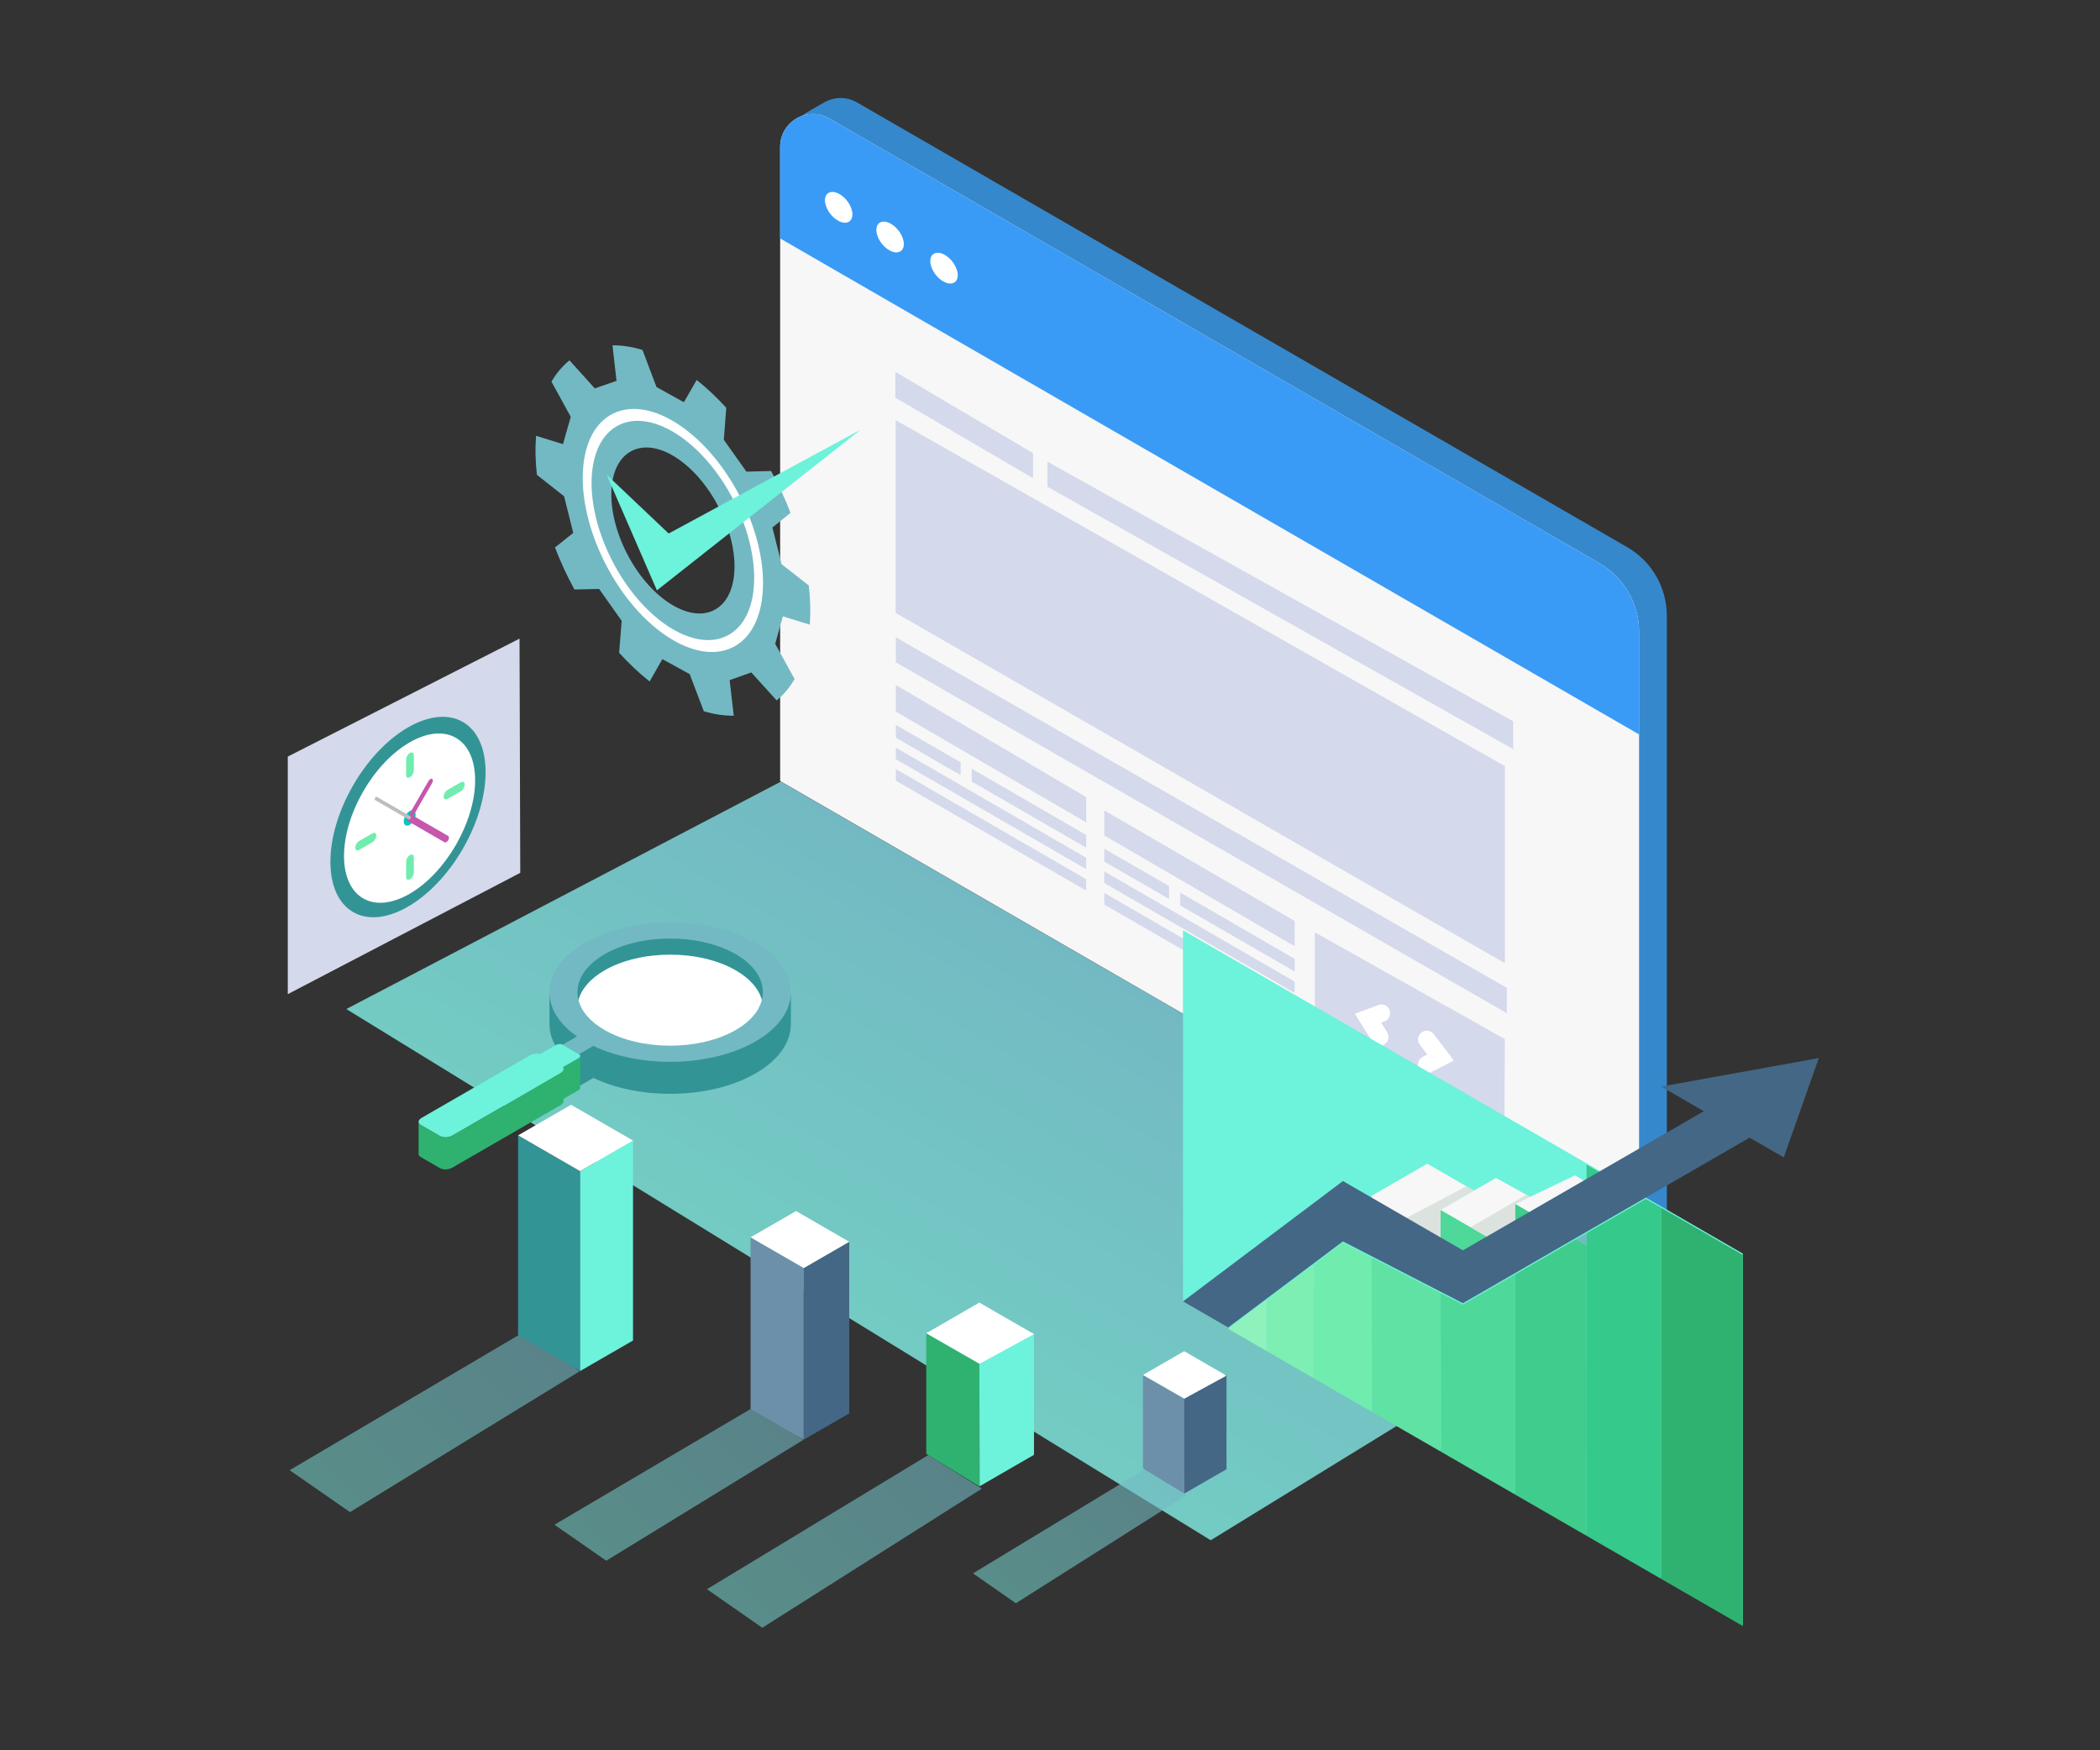 <svg xmlns="http://www.w3.org/2000/svg" xmlns:xlink="http://www.w3.org/1999/xlink" id="Layer_1" x="0px" y="0px" viewBox="0 0 600 500" style="enable-background:new 0 0 600 500;" xml:space="preserve"><rect x="0" y="0" width="600" height="500" fill="#333333" stroke="none"/><g>	<defs>		<filter id="Adobe_OpacityMaskFilter" filterUnits="userSpaceOnUse" x="98.947" y="223.284" width="369.351" height="216.716">								</filter>	</defs>	<mask maskUnits="userSpaceOnUse" x="98.947" y="223.284" width="369.351" height="216.716" id="SVGID_1_">		<g style="filter:url(#Adobe_OpacityMaskFilter);">			<defs>									<filter id="Adobe_OpacityMaskFilter_00000171686903276884377200000014697045653691089284_" filterUnits="userSpaceOnUse" x="98.947" y="223.284" width="369.351" height="216.716">														</filter>			</defs>			<mask maskUnits="userSpaceOnUse" x="98.947" y="223.284" width="369.351" height="216.716" id="SVGID_1_">				<g style="filter:url(#Adobe_OpacityMaskFilter_00000171686903276884377200000014697045653691089284_);">				</g>			</mask>							<linearGradient id="SVGID_00000021114739467433844030000002109404368860162952_" gradientUnits="userSpaceOnUse" x1="247.606" y1="388.428" x2="313.521" y2="275.136">				<stop offset="0.076" style="stop-color:#000000"></stop>				<stop offset="0.177" style="stop-color:#0E0E0E"></stop>				<stop offset="0.366" style="stop-color:#323232"></stop>				<stop offset="0.625" style="stop-color:#6C6C6C"></stop>				<stop offset="0.938" style="stop-color:#BBBBBB"></stop>				<stop offset="1" style="stop-color:#CCCCCC"></stop>			</linearGradient>			<polygon style="mask:url(#SVGID_1_);fill:url(#SVGID_00000021114739467433844030000002109404368860162952_);" points="    98.947,288.254 345.922,440 468.298,364.795 223.102,223.284    "></polygon>		</g>	</mask>			<linearGradient id="SVGID_00000008130184697477981840000001466009649679754175_" gradientUnits="userSpaceOnUse" x1="247.606" y1="388.428" x2="313.521" y2="275.136">		<stop offset="0.076" style="stop-color:#73CBC3"></stop>		<stop offset="0.809" style="stop-color:#73BDC3"></stop>		<stop offset="1" style="stop-color:#73B9C3"></stop>	</linearGradient>	<polygon style="fill:url(#SVGID_00000008130184697477981840000001466009649679754175_);" points="98.947,288.254 345.922,440   468.298,364.795 223.102,223.284  "></polygon>	<g>		<path style="fill:#3688CC;" d="M230.83,218.535c0,0,0-131.354,0-179.75c0-0.489-2.59-5.094-2.212-5.377   c1.844-1.383,3.993-2.487,6.885-4.156c2.891-1.669,6.453-1.669,9.345,0c44.164,25.498,179.865,103.845,220.06,127.051   c7.012,4.048,11.332,11.53,11.332,19.627c0,44.062,0,184.292,0,184.292l-7.954,4.572L230.83,218.535z"></path>		<path style="fill:#F7F7F7;" d="M222.9,223.114c0,0,0-134.02,0-181.19c0-3.339,1.781-6.424,4.673-8.093   c2.891-1.669,6.454-1.669,9.345,0c44.164,25.498,179.865,103.845,220.059,127.052c7.012,4.049,11.332,11.53,11.332,19.627   c0,44.062,0,184.292,0,184.292L222.9,223.114z"></path>		<g>			<path style="fill:#3A9BF6;" d="M468.308,180.509c0-8.097-4.319-15.578-11.332-19.627    C416.782,137.676,281.081,59.328,236.917,33.83c-2.892-1.669-6.454-1.669-9.345,0c-2.892,1.669-4.673,4.755-4.673,8.093    c0,7.041,0,16.018,0,26.194l245.409,141.686C468.308,198.067,468.308,187.924,468.308,180.509z"></path>		</g>		<path style="fill:#FFFFFF;" d="M239.629,55.322c2.165,1.11,3.924,3.762,3.924,5.918c0,2.157-1.758,3.007-3.924,1.897   c-2.165-1.11-3.924-3.762-3.924-5.918C235.706,55.062,237.464,54.212,239.629,55.322z"></path>		<path style="fill:#FFFFFF;" d="M254.314,63.8c2.165,1.11,3.923,3.761,3.923,5.918c0,2.156-1.758,3.006-3.923,1.897   c-2.165-1.11-3.924-3.762-3.924-5.918C250.39,63.54,252.149,62.69,254.314,63.8z"></path>		<path style="fill:#FFFFFF;" d="M269.72,72.695c2.165,1.11,3.923,3.761,3.923,5.918c0,2.157-1.758,3.007-3.923,1.897   c-2.165-1.11-3.924-3.762-3.924-5.918C265.797,72.435,267.555,71.585,269.72,72.695z"></path>		<g>			<g>				<polygon style="fill:#D4D9EB;" points="255.904,120.027 429.969,218.853 429.969,275.157 255.904,175.081     "></polygon>				<polygon style="fill:#D4D9EB;" points="255.811,106.23 295.152,129.451 295.152,136.6 255.811,113.605     "></polygon>				<polygon style="fill:#D4D9EB;" points="299.271,131.895 432.334,206.059 432.334,214 299.271,139.045     "></polygon>				<polygon style="fill:#D4D9EB;" points="255.96,182.063 430.53,282.214 430.53,289.433 255.96,189.213     "></polygon>			</g>			<polygon style="fill:#D4D9EB;" points="375.669,266.334 429.955,296.832 429.808,324.803 375.669,293.042    "></polygon>			<polyline style="fill:none;stroke:#FFFFFF;stroke-width:5;stroke-linecap:round;stroke-miterlimit:10;" points="394.212,296.22     390.854,290.876 394.675,289.438    "></polyline>			<polyline style="fill:none;stroke:#FFFFFF;stroke-width:5;stroke-linecap:round;stroke-miterlimit:10;" points="407.657,304.115     411.594,302.111 407.657,296.936    "></polyline>			<polygon style="fill:#D4D9EB;" points="255.96,195.678 310.342,227.715 310.342,234.933 255.96,203.289    "></polygon>			<polygon style="fill:#D4D9EB;" points="255.96,207.085 255.96,210.753 274.473,221.442 274.473,217.773    "></polygon>			<polygon style="fill:#D4D9EB;" points="277.65,219.607 277.65,223.276 310.342,242.152 310.342,238.543    "></polygon>			<polygon style="fill:#D4D9EB;" points="255.96,213.575 255.96,216.884 310.342,248.288 310.342,245.039    "></polygon>			<polygon style="fill:#D4D9EB;" points="255.96,219.711 255.96,223.02 310.342,254.423 310.342,251.175    "></polygon>			<polygon style="fill:#D4D9EB;" points="315.513,231.51 369.895,263.085 369.895,270.304 315.513,238.66    "></polygon>			<polygon style="fill:#D4D9EB;" points="315.513,242.455 315.513,246.124 334.025,256.812 334.025,253.144    "></polygon>			<polygon style="fill:#D4D9EB;" points="337.203,254.978 337.203,258.647 369.895,277.522 369.895,273.913    "></polygon>			<polygon style="fill:#D4D9EB;" points="315.513,248.945 315.513,252.254 369.895,283.658 369.895,280.41    "></polygon>			<polygon style="fill:#D4D9EB;" points="315.513,255.081 315.513,258.39 369.895,289.794 369.895,286.545    "></polygon>		</g>	</g></g><g>	<polygon style="fill:#6DF2DB;" points="338,265.759 497.95,358.106 497.95,464.122 338,371.775  "></polygon>	<g>		<g>			<polygon style="fill:none;" points="474.65,345.042 474.65,339.953 470.243,342.497    "></polygon>			<polygon style="fill:#F7F7F7;" points="411.602,345.631 421.136,340.127 407.797,332.426 391.904,341.601 391.904,342.516     411.602,353.888    "></polygon>			<polygon style="fill:#F7F7F7;" points="452.845,337.436 449.972,335.777 432.904,343.957 437.227,346.453    "></polygon>			<polygon style="fill:#4ED899;" points="417.975,357.568 425.126,353.439 411.602,345.631 411.602,353.888    "></polygon>			<g>				<polygon style="fill:#F7F7F7;" points="421.136,340.127 421.878,340.556 421.136,340.127 411.602,345.631 425.126,353.439      432.904,348.949 432.904,343.957 437.181,341.908 427.434,336.491     "></polygon>			</g>			<polygon style="fill:#40CC8C;" points="432.904,343.957 432.904,348.949 437.227,346.453    "></polygon>			<polygon style="fill:#35C98C;" points="457.161,334.944 453.3,332.715 453.3,337.173    "></polygon>			<polygon style="fill:#73B9C3;" points="453.3,355.733 453.3,352.28 450.309,354.006    "></polygon>			<g>				<polygon style="fill:#70EDAE;" points="383.697,355.013 375.409,361.233 375.273,393.683 391.956,403.315 391.904,359.242          "></polygon>				<polygon style="fill:#7DEFB3;" points="361.823,371.43 361.823,385.917 375.273,393.683 375.409,361.233     "></polygon>				<polygon style="fill:#60E2A4;" points="391.904,359.242 391.956,403.315 411.749,414.742 411.602,369.391     "></polygon>				<polygon style="fill:#4ED899;" points="432.904,364.055 417.975,372.674 411.602,369.391 411.749,414.742 432.904,426.956          "></polygon>			</g>			<g>				<polygon style="fill:#40CC8C;" points="450.309,354.006 432.904,364.055 432.904,426.956 453.291,438.726 453.3,355.733     "></polygon>				<polygon style="fill:#35C98C;" points="470.243,342.497 453.3,352.28 453.3,355.733 453.291,438.726 474.642,451.053      474.65,345.042     "></polygon>				<polygon style="fill:#2FB270;" points="497.95,358.494 474.65,345.042 474.642,451.053 497.95,464.51     "></polygon>			</g>			<polygon style="fill:#8FF2BC;" points="350.913,379.618 338,372.163 361.823,385.917 361.823,371.43    "></polygon>			<polygon style="fill:#C358AD;" points="453.3,337.173 452.845,337.436 453.3,337.699    "></polygon>			<polygon style="fill:#C358AD;" points="432.904,348.949 425.126,353.439 432.904,357.93    "></polygon>		</g>		<g>			<polygon style="fill:none;" points="407.797,332.426 391.904,341.601 391.904,342.516 401.538,348.078 418.995,338.891    "></polygon>			<polygon style="fill:none;" points="421.124,340.134 421.136,340.127 421.128,340.122    "></polygon>			<polygon style="fill:#DCE2DE;" points="418.995,338.891 401.538,348.078 411.602,353.888 411.602,345.631 421.124,340.134     421.128,340.122    "></polygon>		</g>		<g>			<polygon style="fill:none;" points="436.088,341.3 427.434,336.491 421.136,340.127 411.602,345.631 420.177,350.582    "></polygon>			<polygon style="fill:#DCE2DE;" points="425.126,353.439 432.904,348.949 432.904,343.957 437.181,341.908 436.088,341.3     420.177,350.582    "></polygon>		</g>	</g>	<polygon style="fill:#446785;" points="338,371.775 383.697,337.389 417.975,357.18 486.808,317.439 474.618,310.401   519.671,302.248 509.647,330.625 499.891,324.992 417.975,372.286 383.697,354.625 350.912,379.229  "></polygon></g><g>	<polygon style="fill:#D4D9EB;" points="82.223,216.132 148.436,182.439 148.647,249.344 82.223,284  "></polygon></g><g>	<path style="fill:#73B9C3;" d="M164.858,296.078l-4.099,2.366l4.674,2.699l4.099-2.367c13.552,6.465,33.652,6.039,46.335-1.284  c13.472-7.778,13.472-20.389,0-28.167c-13.472-7.778-35.314-7.778-48.786,0C154.398,276.65,153.66,288.254,164.858,296.078z   M172.728,272.587c10.353-5.977,27.139-5.977,37.492,0c10.353,5.977,10.353,15.669,0,21.646c-10.353,5.977-27.139,5.977-37.492,0  C162.375,288.256,162.375,278.565,172.728,272.587z"></path>	<path style="fill:#339496;" d="M172.728,272.587c10.353-5.977,27.139-5.977,37.492,0c7.596,4.386,9.611,10.769,6.061,16.219  c0.177-0.272,0.341-0.546,0.491-0.822c-1.236-2.286-3.416-4.438-6.552-6.249c-10.353-5.977-27.139-5.977-37.492,0  c-3.136,1.811-5.316,3.963-6.552,6.249c0.149,0.276,0.314,0.55,0.491,0.822C163.117,283.356,165.132,276.973,172.728,272.587z"></path>	<path style="fill:#339496;" d="M156.981,283.459c0.02,4.483,2.645,8.964,7.877,12.619l-4.099,2.366l4.674,2.699l4.099-2.367  c13.552,6.465,33.652,6.039,46.335-1.284c6.716-3.878,10.082-8.956,10.102-14.038c0,0,0,0,0,0v9.058  c0.02,5.112-3.346,10.228-10.102,14.129c-12.683,7.323-32.783,7.749-46.335,1.284l-4.099,2.367l-4.674-2.699l0.051-5.917  c-2.558-2.866-3.839-6.013-3.828-9.16V283.459z"></path>	<g>		<path style="fill:#2FB270;" d="M153.421,302.006L153.421,302.006c0.002,0.18,0.096,0.353,0.319,0.482l4.692,2.709   c0.497,0.287,1.365,0.251,1.939-0.081l4.933-2.848c0.273-0.158,0.421-0.354,0.458-0.547l0,0v9.058   c0.003,0.222-0.141,0.455-0.458,0.638l-4.933,2.848c-0.574,0.331-1.442,0.367-1.939,0.08l-4.692-2.709   c-0.261-0.15-0.359-0.359-0.319-0.572V302.006z"></path>	</g>	<path style="fill:#6DF2DB;" d="M120.448,319.348l30.943-17.865c0.841-0.486,2.028-0.613,2.926-0.368l4.495-2.595  c0.574-0.331,1.442-0.367,1.939-0.08l4.692,2.709c0.497,0.287,0.435,0.788-0.139,1.119l-4.495,2.595  c0.424,0.518,0.204,1.203-0.637,1.689l-30.943,17.865c-1.035,0.598-2.6,0.662-3.496,0.145l-5.534-3.195  C119.301,320.849,119.414,319.945,120.448,319.348z"></path>	<g>		<path style="fill:#2FB270;" d="M120.197,321.367l5.534,3.195c0.896,0.517,2.462,0.452,3.497-0.145l30.942-17.865   c0.512-0.296,0.796-0.666,0.846-1.028v9.058c-0.011,0.39-0.291,0.798-0.846,1.118l-30.942,17.865   c-1.035,0.598-2.6,0.662-3.497,0.145l-5.534-3.195c-0.453-0.261-0.646-0.622-0.595-0.991v-9.058l0,0   C119.593,320.803,119.782,321.127,120.197,321.367z"></path>	</g>	<defs>					<filter id="Adobe_OpacityMaskFilter_00000174595625385768818990000003638366501927701127_" filterUnits="userSpaceOnUse" x="165.268" y="272.714" width="52.413" height="26.002">								</filter>	</defs>			<mask maskUnits="userSpaceOnUse" x="165.268" y="272.714" width="52.413" height="26.002" id="SVGID_00000064321142283099327360000000602000624939598738_">		<g style="filter:url(#Adobe_OpacityMaskFilter_00000174595625385768818990000003638366501927701127_);">			<defs>									<filter id="Adobe_OpacityMaskFilter_00000162333262586316021110000011495185690454285481_" filterUnits="userSpaceOnUse" x="165.268" y="272.714" width="52.413" height="26.002">														</filter>			</defs>							<mask maskUnits="userSpaceOnUse" x="165.268" y="272.714" width="52.413" height="26.002" id="SVGID_00000064321142283099327360000000602000624939598738_">				<g style="filter:url(#Adobe_OpacityMaskFilter_00000162333262586316021110000011495185690454285481_);">				</g>			</mask>							<linearGradient id="SVGID_00000021801384180137406580000011313934573188556479_" gradientUnits="userSpaceOnUse" x1="4008.674" y1="285.491" x2="4068.736" y2="285.822" gradientTransform="matrix(-1 0 0 1 4240.727 0)">				<stop offset="3.337000e-04" style="stop-color:#FFFFFF"></stop>				<stop offset="1" style="stop-color:#000000"></stop>			</linearGradient>							<path style="mask:url(#SVGID_00000064321142283099327360000000602000624939598738_);fill:url(#SVGID_00000021801384180137406580000011313934573188556479_);" d="    M172.728,277.197c10.353-5.977,27.139-5.977,37.492,0c4.158,2.401,6.643,5.401,7.461,8.518c-0.818,3.118-3.302,6.118-7.46,8.518    c-10.353,5.977-27.139,5.977-37.492,0c-4.158-2.401-6.642-5.401-7.46-8.518C166.086,282.597,168.57,279.598,172.728,277.197z"></path>		</g>	</mask>			<linearGradient id="SVGID_00000164483337398990885730000008408146204838984365_" gradientUnits="userSpaceOnUse" x1="4008.674" y1="285.491" x2="4068.736" y2="285.822" gradientTransform="matrix(-1 0 0 1 4240.727 0)">		<stop offset="3.337000e-04" style="stop-color:#FFFFFF"></stop>		<stop offset="1" style="stop-color:#FFFFFF"></stop>	</linearGradient>	<path style="fill:url(#SVGID_00000164483337398990885730000008408146204838984365_);" d="M172.728,277.197  c10.353-5.977,27.139-5.977,37.492,0c4.158,2.401,6.643,5.401,7.461,8.518c-0.818,3.118-3.302,6.118-7.46,8.518  c-10.353,5.977-27.139,5.977-37.492,0c-4.158-2.401-6.642-5.401-7.46-8.518C166.086,282.597,168.57,279.598,172.728,277.197z"></path></g><g>			<ellipse transform="matrix(0.5 -0.866 0.866 0.5 -143.839 217.657)" style="fill:#339496;" cx="116.578" cy="233.397" rx="31.355" ry="18.103"></ellipse>	<path style="fill:#FFFFFF;" d="M135.751,222.902c0,11.943-8.385,26.466-18.728,32.438c-10.343,5.972-18.728,1.131-18.728-10.813  c0-11.943,8.385-26.466,18.728-32.438C127.367,206.118,135.751,210.959,135.751,222.902z"></path>	<g>		<path style="fill:#70EDAE;" d="M117.136,222.024c-0.609,0.352-1.103,0.067-1.103-0.637v-4.397c0-0.704,0.494-1.559,1.103-1.911   c0.609-0.352,1.103-0.067,1.103,0.637v4.397C118.239,220.817,117.745,221.672,117.136,222.024z"></path>		<path style="fill:#70EDAE;" d="M117.136,251.182c-0.609,0.352-1.103,0.067-1.103-0.637v-4.396c0-0.704,0.494-1.559,1.103-1.91   c0.609-0.352,1.103-0.067,1.103,0.637v4.397C118.239,249.975,117.745,250.83,117.136,251.182z"></path>		<path style="fill:#70EDAE;" d="M131.665,226.016l-3.808,2.198c-0.609,0.352-1.103,0.067-1.103-0.637s0.494-1.559,1.103-1.911   l3.808-2.198c0.609-0.352,1.103-0.067,1.103,0.637S132.274,225.664,131.665,226.016z"></path>		<path style="fill:#70EDAE;" d="M106.414,240.595l-3.808,2.198c-0.609,0.352-1.103,0.067-1.103-0.637s0.494-1.559,1.103-1.911   l3.808-2.198c0.609-0.352,1.103-0.067,1.103,0.637S107.023,240.243,106.414,240.595z"></path>		<path style="fill:#01C8BB;" d="M118.762,232.676c0,1.086-0.763,2.407-1.703,2.951c-0.941,0.543-1.703,0.103-1.703-0.984   c0-1.086,0.763-2.407,1.703-2.951C118,231.15,118.762,231.59,118.762,232.676z"></path>		<path style="fill:#C358AD;" d="M117.036,234.501c-0.188,0.109-0.376,0.134-0.52,0.051c-0.287-0.166-0.287-0.703,0-1.201   l5.912-10.24c0.287-0.498,0.753-0.766,1.04-0.601c0.287,0.166,0.287,0.703,0,1.201l-5.912,10.24   C117.412,234.201,117.224,234.392,117.036,234.501z"></path>		<path style="fill:#C358AD;" d="M127.544,240.568c-0.188,0.109-0.376,0.134-0.52,0.051l-10.508-6.067   c-0.287-0.166-0.287-0.703,0-1.201c0.287-0.497,0.753-0.766,1.04-0.6l10.508,6.067c0.287,0.166,0.287,0.703,0,1.201   C127.92,240.268,127.732,240.459,127.544,240.568z"></path>		<path style="fill:#BFBDBB;" d="M117.036,234.076c-0.094,0.054-0.188,0.067-0.26,0.026l-9.619-5.554   c-0.144-0.083-0.144-0.352,0-0.6s0.376-0.383,0.52-0.3l9.619,5.554c0.144,0.083,0.144,0.352,0,0.6   C117.224,233.926,117.13,234.022,117.036,234.076z"></path>	</g></g><g>	<g>		<g>			<path style="fill:#73B9C3;" d="M231.495,172.916c-0.043-1.858-0.187-3.754-0.406-5.655l-7.771-6.095l-2.634-10.467l5.178-4.192    c-1.57-4.09-3.439-8.101-5.551-11.961l-7.045,0.188l-6.459-9.102l0.698-9.138c-2.679-2.934-5.512-5.618-8.453-7.952l-3.661,6.359    l-7.812-4.333l-4.013-10.599c-3.003-0.92-5.873-1.355-8.566-1.318l1.151,10.151l-6.209,2.149l-7.235-8.013    c-1.986,1.603-3.718,3.636-5.141,6.088l5.506,10.048l-2.218,7.801l-7.689-2.379c-0.138,1.801-0.197,3.69-0.148,5.673    c0.055,1.815,0.186,3.641,0.385,5.482l7.774,6.124l2.61,10.463l-5.213,4.155c1.576,4.095,3.436,8.133,5.549,12.001l7.059-0.154    l6.447,9.117l-0.731,9.121c2.765,3.033,5.68,5.803,8.712,8.2l3.64-6.391l7.811,4.292l4.026,10.594    c3.001,0.902,5.867,1.317,8.558,1.271l-1.174-10.158l6.187-2.195l7.242,7.993c1.987-1.622,3.714-3.663,5.125-6.118l-5.538-10.04    l2.191-7.844l7.695,2.367C231.497,176.676,231.549,174.833,231.495,172.916z M203.866,174.369    c-7.289,3.528-18.406-3.782-24.838-16.434c-6.396-12.62-5.686-25.694,1.626-29.203c7.281-3.571,18.404,3.783,24.814,16.387    C211.91,157.762,211.171,170.846,203.866,174.369z"></path>			<path style="fill:#FFFFFF;" d="M211.604,142.185c-9.382-18.449-25.675-29.242-36.361-24.075    c-10.675,5.185-11.733,24.327-2.326,42.81c9.38,18.443,25.661,29.213,36.337,24.042    C219.94,179.796,220.988,160.627,211.604,142.185z M207.587,181.686c-9.63,4.664-24.315-5.05-32.776-21.686    c-8.485-16.671-7.531-33.937,2.098-38.614c9.639-4.66,24.335,5.075,32.798,21.716    C218.172,159.736,217.227,177.026,207.587,181.686z"></path>		</g>	</g>	<polygon style="fill:#6DF2DB;" points="173.319,135.607 187.692,168.645 245.927,122.729 191.051,152.406  "></polygon></g><g>	<defs>					<filter id="Adobe_OpacityMaskFilter_00000126311223623040234390000004630767878984400039_" filterUnits="userSpaceOnUse" x="201.993" y="415.679" width="78.531" height="49.321">								</filter>	</defs>			<mask maskUnits="userSpaceOnUse" x="201.993" y="415.679" width="78.531" height="49.321" id="SVGID_00000016062365621568775140000010024279763535140013_">		<g style="filter:url(#Adobe_OpacityMaskFilter_00000126311223623040234390000004630767878984400039_);">			<defs>									<filter id="Adobe_OpacityMaskFilter_00000134954384830969937650000005381243932484472243_" filterUnits="userSpaceOnUse" x="201.993" y="415.679" width="78.531" height="49.321">														</filter>			</defs>							<mask maskUnits="userSpaceOnUse" x="201.993" y="415.679" width="78.531" height="49.321" id="SVGID_00000016062365621568775140000010024279763535140013_">				<g style="filter:url(#Adobe_OpacityMaskFilter_00000134954384830969937650000005381243932484472243_);">				</g>			</mask>							<linearGradient id="SVGID_00000042716708641657687740000005736698792493342110_" gradientUnits="userSpaceOnUse" x1="210.666" y1="469.108" x2="267.35" y2="414.473">				<stop offset="0.038" style="stop-color:#000000"></stop>				<stop offset="0.161" style="stop-color:#131313"></stop>				<stop offset="0.411" style="stop-color:#444444"></stop>				<stop offset="0.762" style="stop-color:#939393"></stop>				<stop offset="1" style="stop-color:#CCCCCC"></stop>			</linearGradient>							<polygon style="mask:url(#SVGID_00000016062365621568775140000010024279763535140013_);fill:url(#SVGID_00000042716708641657687740000005736698792493342110_);" points="    201.993,453.987 265.201,415.679 280.524,425.256 217.795,465    "></polygon>		</g>	</mask>			<linearGradient id="SVGID_00000183245109818029462230000003967055012086572956_" gradientUnits="userSpaceOnUse" x1="210.666" y1="469.108" x2="267.35" y2="414.473">		<stop offset="0.038" style="stop-color:#73CBC3"></stop>		<stop offset="1" style="stop-color:#73B9C3"></stop>	</linearGradient>	<polygon style="opacity:0.6;fill:url(#SVGID_00000183245109818029462230000003967055012086572956_);" points="201.993,453.987   265.201,415.679 280.524,425.256 217.795,465  "></polygon>	<defs>					<filter id="Adobe_OpacityMaskFilter_00000178201420765156009280000011143094835540649093_" filterUnits="userSpaceOnUse" x="82.76" y="380.723" width="82.841" height="51.237">								</filter>	</defs>			<mask maskUnits="userSpaceOnUse" x="82.76" y="380.723" width="82.841" height="51.237" id="SVGID_00000173147028257374900280000013352521283716301749_">		<g style="filter:url(#Adobe_OpacityMaskFilter_00000178201420765156009280000011143094835540649093_);">			<defs>									<filter id="Adobe_OpacityMaskFilter_00000108309718044588521750000013646425727444296067_" filterUnits="userSpaceOnUse" x="82.76" y="380.723" width="82.841" height="51.237">														</filter>			</defs>							<mask maskUnits="userSpaceOnUse" x="82.76" y="380.723" width="82.841" height="51.237" id="SVGID_00000173147028257374900280000013352521283716301749_">				<g style="filter:url(#Adobe_OpacityMaskFilter_00000108309718044588521750000013646425727444296067_);">				</g>			</mask>							<linearGradient id="SVGID_00000134964243621225057910000010330751163671979918_" gradientUnits="userSpaceOnUse" x1="92.479" y1="436.417" x2="151.216" y2="379.803">				<stop offset="0.038" style="stop-color:#000000"></stop>				<stop offset="0.161" style="stop-color:#131313"></stop>				<stop offset="0.411" style="stop-color:#444444"></stop>				<stop offset="0.762" style="stop-color:#939393"></stop>				<stop offset="1" style="stop-color:#CCCCCC"></stop>			</linearGradient>							<polygon style="mask:url(#SVGID_00000173147028257374900280000013352521283716301749_);fill:url(#SVGID_00000134964243621225057910000010330751163671979918_);" points="    82.76,419.988 149.32,380.723 165.6,391.736 99.998,431.96    "></polygon>		</g>	</mask>			<linearGradient id="SVGID_00000040541126326478431220000000785847441949749138_" gradientUnits="userSpaceOnUse" x1="92.479" y1="436.417" x2="151.216" y2="379.803">		<stop offset="0.038" style="stop-color:#73CBC3"></stop>		<stop offset="1" style="stop-color:#73B9C3"></stop>	</linearGradient>	<polygon style="opacity:0.6;fill:url(#SVGID_00000040541126326478431220000000785847441949749138_);" points="82.76,419.988   149.32,380.723 165.6,391.736 99.998,431.96  "></polygon>	<g>		<polygon style="fill:#339496;" points="165.732,391.675 165.732,334.56 148.026,324.337 148.026,381.452   "></polygon>		<polygon style="fill:#6DF2DB;" points="180.865,382.937 180.865,325.822 165.732,334.56 165.732,391.675   "></polygon>		<polygon style="fill:#FFFFFF;" points="163.16,315.599 180.865,325.822 165.732,334.56 148.026,324.337   "></polygon>	</g>	<g>		<polygon style="fill:#2FB270;" points="264.641,415.322 279.894,424.668 279.894,389.674 264.641,380.867   "></polygon>		<polygon style="fill:#6DF2DB;" points="279.894,424.571 295.43,415.601 295.43,380.618 279.819,389.63   "></polygon>		<polygon style="fill:#FFFFFF;" points="264.641,380.867 279.819,372.103 295.43,381.116 279.894,389.587   "></polygon>	</g>	<defs>					<filter id="Adobe_OpacityMaskFilter_00000051344612425223490060000004268271964019371686_" filterUnits="userSpaceOnUse" x="158.418" y="401.862" width="71.115" height="43.984">								</filter>	</defs>			<mask maskUnits="userSpaceOnUse" x="158.418" y="401.862" width="71.115" height="43.984" id="SVGID_00000120546164305822192980000012679878377664747162_">		<g style="filter:url(#Adobe_OpacityMaskFilter_00000051344612425223490060000004268271964019371686_);">			<defs>									<filter id="Adobe_OpacityMaskFilter_00000067958224774615334760000013929675879351630734_" filterUnits="userSpaceOnUse" x="158.418" y="401.862" width="71.115" height="43.984">														</filter>			</defs>							<mask maskUnits="userSpaceOnUse" x="158.418" y="401.862" width="71.115" height="43.984" id="SVGID_00000120546164305822192980000012679878377664747162_">				<g style="filter:url(#Adobe_OpacityMaskFilter_00000067958224774615334760000013929675879351630734_);">				</g>			</mask>							<linearGradient id="SVGID_00000068673718830620600240000006046872525916479922_" gradientUnits="userSpaceOnUse" x1="166.761" y1="449.673" x2="217.185" y2="401.072">				<stop offset="0.038" style="stop-color:#000000"></stop>				<stop offset="0.161" style="stop-color:#131313"></stop>				<stop offset="0.411" style="stop-color:#444444"></stop>				<stop offset="0.762" style="stop-color:#939393"></stop>				<stop offset="1" style="stop-color:#CCCCCC"></stop>			</linearGradient>							<polygon style="mask:url(#SVGID_00000120546164305822192980000012679878377664747162_);fill:url(#SVGID_00000068673718830620600240000006046872525916479922_);" points="    158.418,435.569 215.556,401.862 229.532,411.316 173.216,445.846    "></polygon>		</g>	</mask>			<linearGradient id="SVGID_00000181778348456190414460000016585369709351534467_" gradientUnits="userSpaceOnUse" x1="166.761" y1="449.673" x2="217.185" y2="401.072">		<stop offset="0.038" style="stop-color:#73CBC3"></stop>		<stop offset="1" style="stop-color:#73B9C3"></stop>	</linearGradient>	<polygon style="opacity:0.6;fill:url(#SVGID_00000181778348456190414460000016585369709351534467_);" points="158.418,435.569   215.556,401.862 229.532,411.316 173.216,445.846  "></polygon>	<g>		<polygon style="fill:#6D90AA;" points="229.646,411.263 229.646,362.233 214.446,353.457 214.446,402.488   "></polygon>		<polygon style="fill:#446785;" points="242.637,403.763 242.637,354.732 229.646,362.233 229.646,411.263   "></polygon>		<polygon style="fill:#FFFFFF;" points="227.437,345.957 242.637,354.732 229.646,362.233 214.446,353.457   "></polygon>	</g>	<defs>					<filter id="Adobe_OpacityMaskFilter_00000090285102316929075930000015577109101834670225_" filterUnits="userSpaceOnUse" x="278" y="419.767" width="60.875" height="38.232">								</filter>	</defs>			<mask maskUnits="userSpaceOnUse" x="278" y="419.767" width="60.875" height="38.232" id="SVGID_00000016789907890556092750000003693505465568165533_">		<g style="filter:url(#Adobe_OpacityMaskFilter_00000090285102316929075930000015577109101834670225_);">			<defs>									<filter id="Adobe_OpacityMaskFilter_00000145031202705268172260000008781314609042376872_" filterUnits="userSpaceOnUse" x="278" y="419.767" width="60.875" height="38.232">														</filter>			</defs>							<mask maskUnits="userSpaceOnUse" x="278" y="419.767" width="60.875" height="38.232" id="SVGID_00000016789907890556092750000003693505465568165533_">				<g style="filter:url(#Adobe_OpacityMaskFilter_00000145031202705268172260000008781314609042376872_);">				</g>			</mask>							<linearGradient id="SVGID_00000026883792024928213170000017347259898030619302_" gradientUnits="userSpaceOnUse" x1="284.723" y1="461.184" x2="328.663" y2="418.833">				<stop offset="0.038" style="stop-color:#000000"></stop>				<stop offset="0.161" style="stop-color:#131313"></stop>				<stop offset="0.411" style="stop-color:#444444"></stop>				<stop offset="0.762" style="stop-color:#939393"></stop>				<stop offset="1" style="stop-color:#CCCCCC"></stop>			</linearGradient>							<polygon style="mask:url(#SVGID_00000016789907890556092750000003693505465568165533_);fill:url(#SVGID_00000026883792024928213170000017347259898030619302_);" points="    278,449.463 326.997,419.767 338.875,427.191 290.249,458    "></polygon>		</g>	</mask>			<linearGradient id="SVGID_00000051355233384968978570000000995916847798165910_" gradientUnits="userSpaceOnUse" x1="284.723" y1="461.184" x2="328.663" y2="418.833">		<stop offset="0.038" style="stop-color:#73CBC3"></stop>		<stop offset="1" style="stop-color:#73B9C3"></stop>	</linearGradient>	<polygon style="opacity:0.6;fill:url(#SVGID_00000051355233384968978570000000995916847798165910_);" points="278,449.463   326.997,419.767 338.875,427.191 290.249,458  "></polygon>	<g>		<polygon style="fill:#6D90AA;" points="326.563,419.491 338.387,426.736 338.387,399.609 326.563,392.782   "></polygon>		<polygon style="fill:#446785;" points="338.387,426.66 350.43,419.707 350.43,392.589 338.329,399.576   "></polygon>		<polygon style="fill:#FFFFFF;" points="326.563,392.782 338.329,385.989 350.43,392.976 338.387,399.542   "></polygon>	</g></g></svg>
